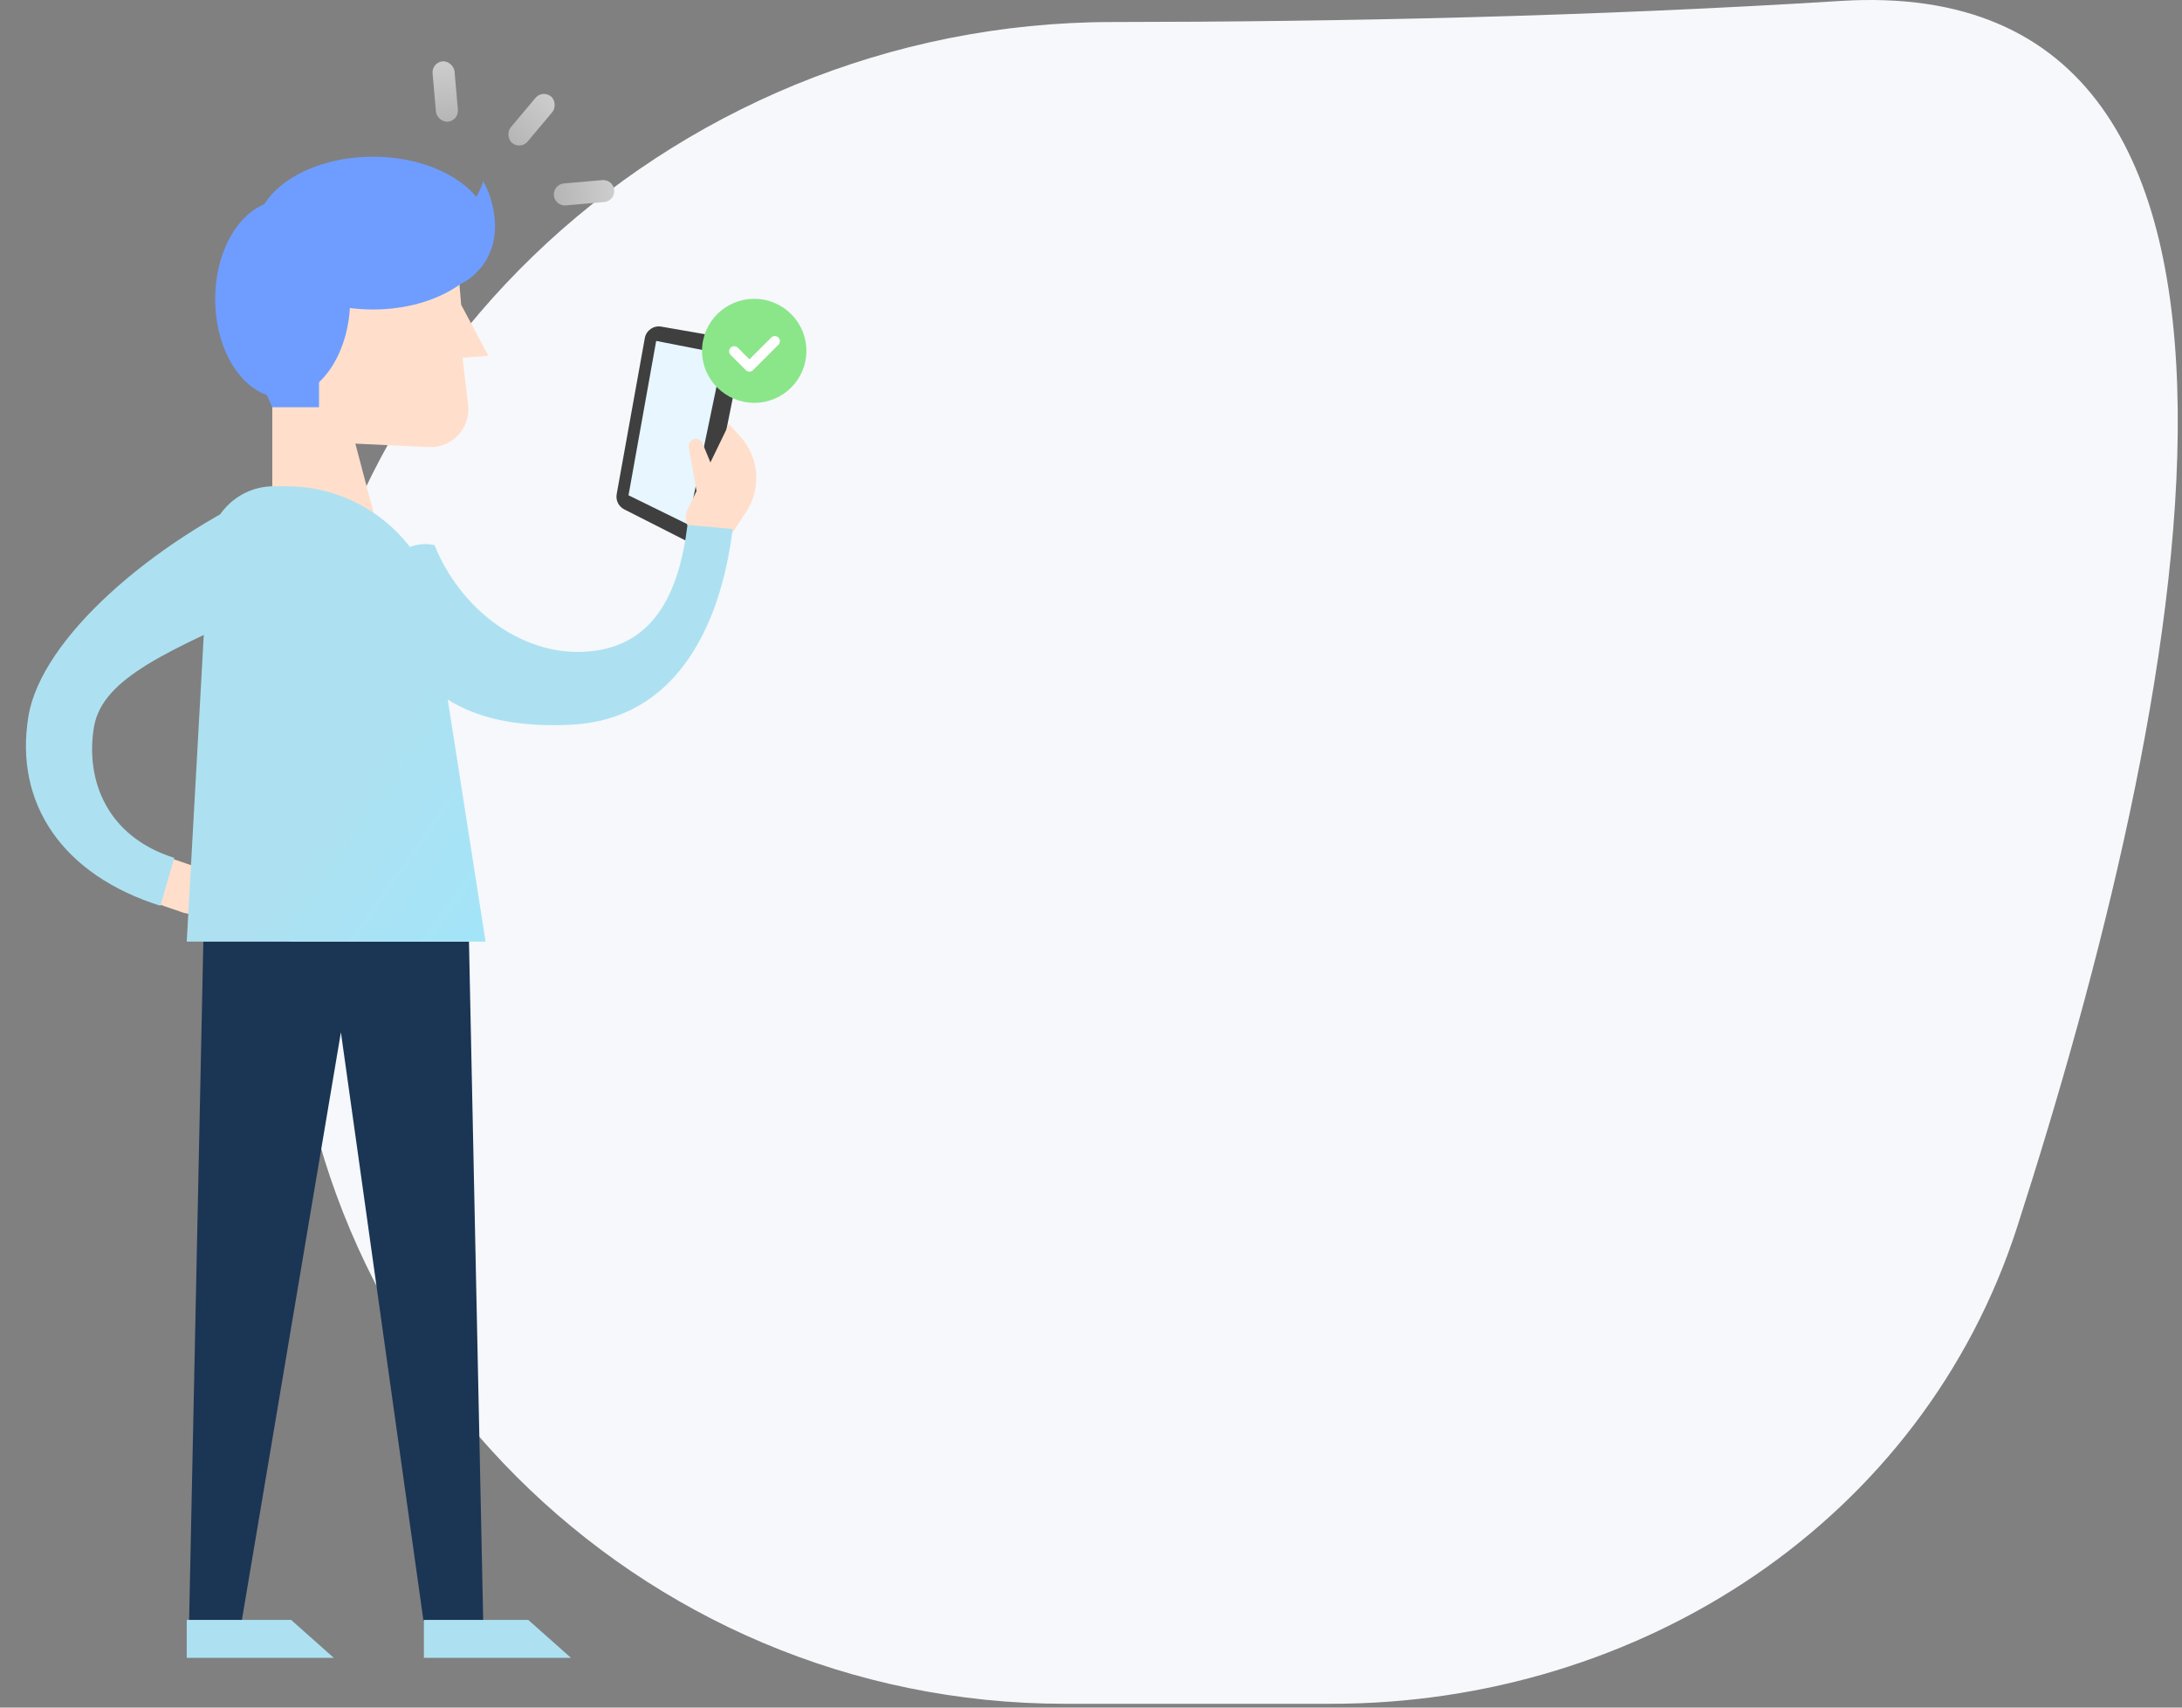 <svg width="460" height="360" viewBox="0 0 460 360" fill="none" xmlns="http://www.w3.org/2000/svg">
<rect x="0" y="0" width="460" height="360" fill="#808080" stroke="none"/>
<path d="M388 0.2C335.53 3.479 282.308 4.607 234.469 4.643C140.328 4.713 61 79.641 61 173.783V195.7C61 285.998 134.202 359.2 224.5 359.2H280.686C345.839 359.2 405.298 320.62 425.276 258.606C460.222 150.134 492.946 -6.359 388 0.2Z" fill="#F6F8FB"/>
<path fill-rule="evenodd" clip-rule="evenodd" d="M42.867 198.514H98.867L101.867 341.69H89.274L71.867 217.62L50.967 341.69H39.867L42.867 198.514Z" fill="#1B3554"/>
<rect x="30.458" y="179.019" width="17" height="10" rx="5" transform="rotate(19 30.458 179.019)" fill="#FFDFCB"/>
<path fill-rule="evenodd" clip-rule="evenodd" d="M76.894 35.702C66.13 35.702 57.404 44.428 57.404 55.191V78.382V90.107V110.117H79.291L74.914 93.528L90.363 94.257C95.303 94.49 99.269 90.231 98.684 85.32L97.506 75.429L102.963 75.015L97.221 64.255L96.313 53.546C95.458 43.456 87.019 35.702 76.894 35.702Z" fill="#FFDFCB"/>
<ellipse cx="59.593" cy="63.061" rx="14.226" ry="20.793" fill="#6E9DFF"/>
<ellipse cx="78.628" cy="49.145" rx="24.739" ry="16.104" fill="#6E9DFF"/>
<path fill-rule="evenodd" clip-rule="evenodd" d="M55.86 47.471C55.86 47.471 56.967 45.734 60.396 43.745C63.825 41.755 67.254 40.859 67.254 40.859V85.853H57.404L54.422 79.219L53.001 62.272L55.86 47.471Z" fill="#6E9DFF"/>
<path fill-rule="evenodd" clip-rule="evenodd" d="M101.868 38.22C103.697 41.265 107.541 51.907 99.19 58.581C90.84 65.255 92.103 46.776 92.103 46.776C92.103 46.776 99.19 46.776 101.868 38.22Z" fill="#6E9DFF"/>
<path fill-rule="evenodd" clip-rule="evenodd" d="M43.979 115.535C44.385 108.229 50.427 102.514 57.743 102.514H60.401C79.954 102.514 95.177 119.49 93.055 138.927L102.367 198.514H39.367L43.979 115.535Z" fill="url(#paint0_linear)"/>
<path fill-rule="evenodd" clip-rule="evenodd" d="M130.006 104.181C129.771 105.485 130.419 106.789 131.601 107.389L144.567 113.969C146.337 114.867 148.476 113.83 148.866 111.884L156.287 74.918C156.619 73.264 155.522 71.661 153.859 71.372L139.403 68.859C137.778 68.577 136.229 69.659 135.937 71.283L130.006 104.181Z" fill="#3F3F3F"/>
<path fill-rule="evenodd" clip-rule="evenodd" d="M132.501 104.422L144.998 110.549L152.484 74.647L138.334 71.873L132.501 104.422Z" fill="#E7F6FF"/>
<path fill-rule="evenodd" clip-rule="evenodd" d="M153.68 89.423L156.036 92C160.046 96.383 160.574 102.927 157.318 107.897L154.525 112.161C153.53 113.68 151.636 114.338 149.913 113.763L147.316 112.897C145.026 112.132 143.93 109.529 144.983 107.357L153.68 89.423Z" fill="#FFDFCB"/>
<path fill-rule="evenodd" clip-rule="evenodd" d="M145.21 94.315C145.11 93.745 145.342 93.168 145.809 92.826C146.604 92.245 147.733 92.562 148.109 93.472L151.555 101.826C152.064 103.061 151.514 104.477 150.305 105.044C148.814 105.744 147.065 104.836 146.779 103.214L145.21 94.315Z" fill="#FFDFCB"/>
<path d="M80.119 129.075C87.501 147.398 100.36 153.723 120.342 152.789C141.833 151.785 151.814 133.033 154.452 111.522L144.932 110.668C143.098 125.615 137.456 136.739 123.016 137.414C109.565 138.042 96.935 128.162 91.612 114.949C91.612 114.949 86.343 113.35 82.182 118.464C78.021 123.578 80.119 129.075 80.119 129.075Z" fill="#ADE1F1"/>
<path d="M57.263 102.923C31.979 114.373 8.714 134.604 5.997 150.989C2.928 169.494 13.312 184.521 33.811 190.954L36.746 180.86C22.622 176.427 17.937 164.565 19.808 153.279C21.539 142.843 35.856 137.043 57.263 127.349L57.263 102.923Z" fill="#ADE1F1"/>
<path fill-rule="evenodd" clip-rule="evenodd" d="M39.367 341.514H61.367L70.367 349.514H39.367V341.514Z" fill="#ADE1F1"/>
<path fill-rule="evenodd" clip-rule="evenodd" d="M89.367 341.514H111.367L120.367 349.514H89.367V341.514Z" fill="#ADE1F1"/>
<rect x="90.994" y="13.138" width="4.645" height="12.774" rx="2.323" transform="rotate(-5 90.994 13.138)" fill="url(#paint1_linear)"/>
<rect x="114.386" y="18.852" width="4.645" height="12.774" rx="2.323" transform="rotate(40 114.386 18.852)" fill="url(#paint2_linear)"/>
<path fill-rule="evenodd" clip-rule="evenodd" d="M126.973 37.967C128.25 37.855 129.377 38.801 129.489 40.079C129.601 41.356 128.655 42.483 127.377 42.595L119.279 43.303C118.002 43.415 116.875 42.47 116.763 41.192C116.651 39.914 117.597 38.788 118.875 38.676L126.973 37.967Z" fill="url(#paint3_linear)"/>
<ellipse cx="159" cy="73.964" rx="11" ry="10.964" fill="#8BE68A"/>
<path d="M157.236 78.032C157.445 78.242 157.719 78.346 157.993 78.346C158.267 78.346 158.54 78.242 158.75 78.032L164.103 72.679C164.521 72.261 164.521 71.583 164.103 71.165C163.685 70.747 163.007 70.747 162.589 71.165L157.993 75.761L155.538 73.306C155.12 72.888 154.442 72.888 154.024 73.306C153.606 73.725 153.606 74.402 154.024 74.82L157.236 78.032Z" fill="white"/>
<defs>
<linearGradient id="paint0_linear" x1="183.224" y1="139.364" x2="121.891" y2="96.48" gradientUnits="userSpaceOnUse">
<stop stop-color="#9CE7FF"/>
<stop offset="1" stop-color="#ADE1F1"/>
</linearGradient>
<linearGradient id="paint1_linear" x1="90.344" y1="9.565" x2="90.344" y2="25.912" gradientUnits="userSpaceOnUse">
<stop stop-color="#D4D4D4"/>
<stop offset="1" stop-color="#B5B5B5"/>
</linearGradient>
<linearGradient id="paint2_linear" x1="113.737" y1="15.279" x2="113.737" y2="31.626" gradientUnits="userSpaceOnUse">
<stop stop-color="#D4D4D4"/>
<stop offset="1" stop-color="#B5B5B5"/>
</linearGradient>
<linearGradient id="paint3_linear" x1="132.789" y1="36.806" x2="116.504" y2="38.231" gradientUnits="userSpaceOnUse">
<stop stop-color="#D4D4D4"/>
<stop offset="1" stop-color="#B5B5B5"/>
</linearGradient>
</defs>
</svg>
